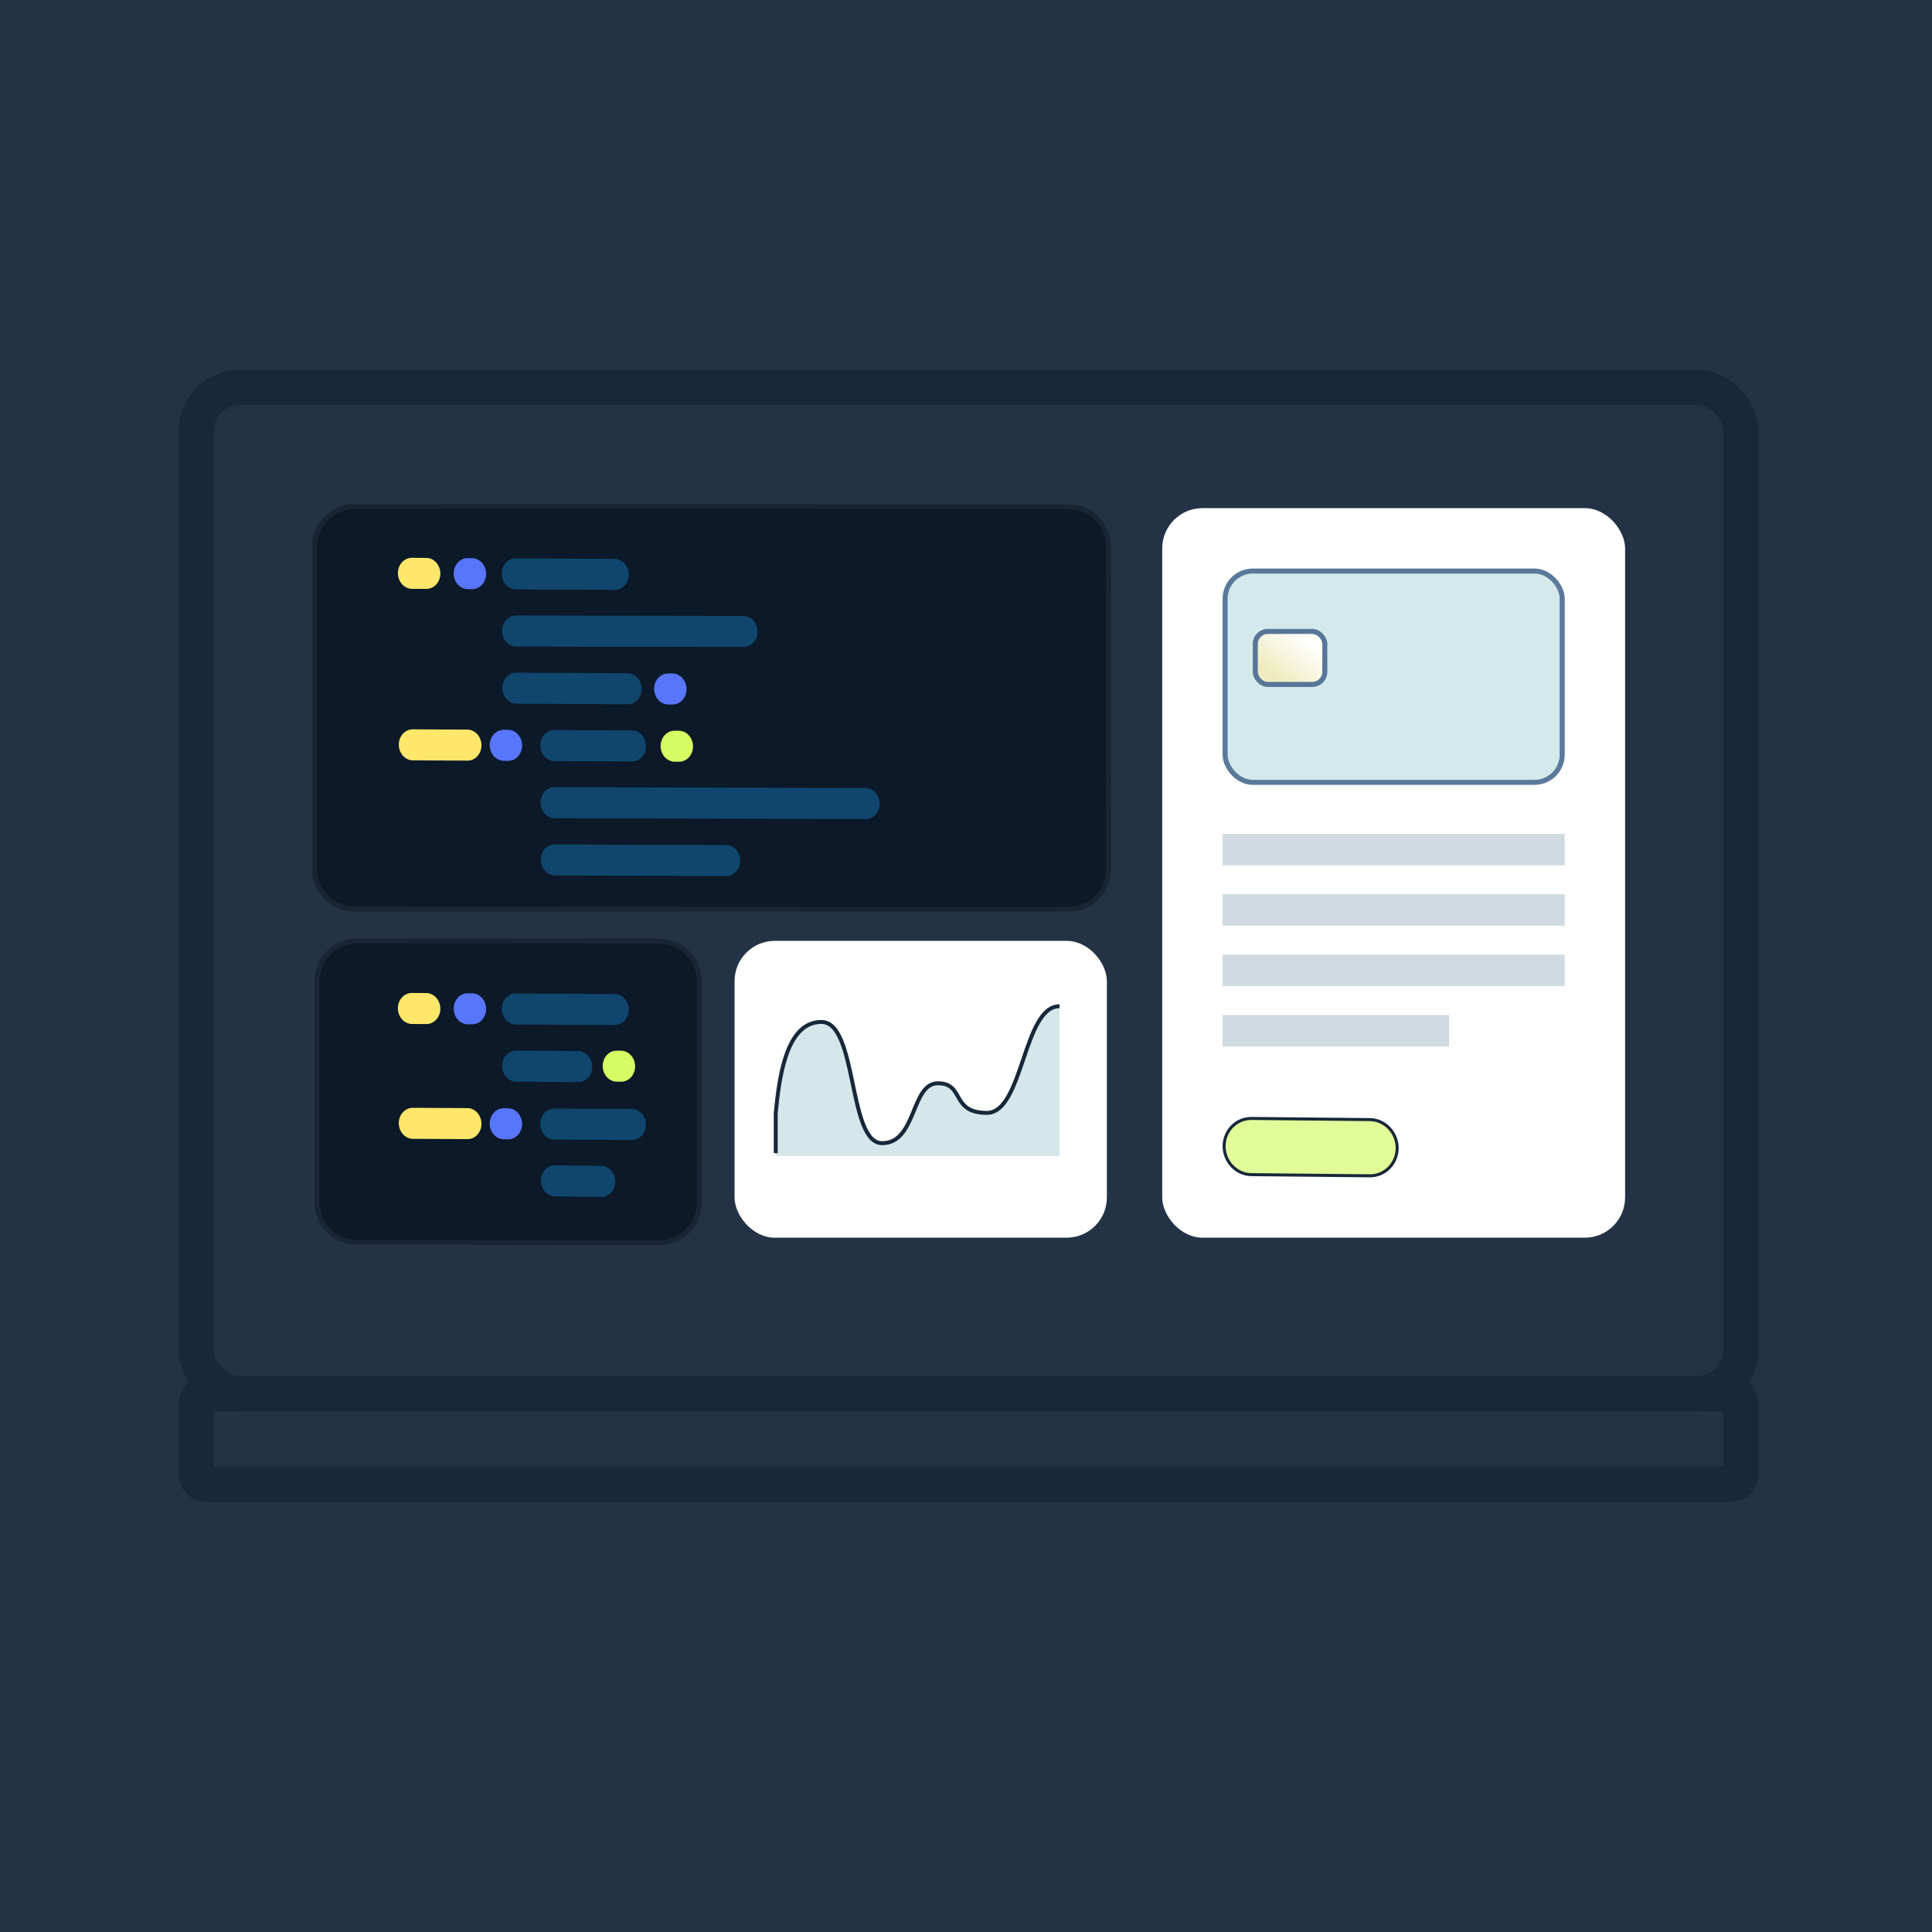 <svg width="384" height="384" viewBox="0 0 384 384" fill="none" xmlns="http://www.w3.org/2000/svg">
<rect width="384" height="384" fill="#233345"/>
<rect x="39" y="77" width="307" height="200" rx="8.617" stroke="#17283A" stroke-width="7"/>
<path d="M39 293C39 294.105 39.895 295 41 295H344C345.105 295 346 294.105 346 293V279C346 277.895 345.105 277 344 277H41C39.895 277 39 277.895 39 279V293Z" stroke="#17283A" stroke-width="7"/>
<rect x="231" y="101" width="92" height="145" rx="8" fill="white"/>
<line x1="243" y1="168.867" x2="311" y2="168.867" stroke="#CFDAE1" stroke-width="6.267"/>
<line x1="243" y1="192.867" x2="311" y2="192.867" stroke="#CFDAE1" stroke-width="6.267"/>
<line x1="243" y1="180.867" x2="311" y2="180.867" stroke="#CFDAE1" stroke-width="6.267"/>
<line x1="243" y1="204.867" x2="288" y2="204.867" stroke="#CFDAE1" stroke-width="6.267"/>
<rect opacity="0.98" x="243.5" y="113.5" width="67" height="42" rx="5.5" fill="#D3E8EB" stroke="#587698"/>
<rect x="249.5" y="125.5" width="13.817" height="10.537" rx="2.5" fill="url(#paint0_linear_12063_59340)" stroke="#587698" stroke-miterlimit="10"/>
<path d="M70.526 180.687C66.098 180.696 62.501 177.111 62.501 172.683V108.682C62.501 104.274 66.067 100.696 70.475 100.685C117.757 100.561 165.041 100.693 212.323 100.707C216.751 100.708 220.337 104.284 220.331 108.712C220.307 127.219 220.328 158.219 220.34 172.744C220.344 177.155 216.777 180.72 212.365 180.73C165.085 180.841 117.805 180.584 70.526 180.687Z" fill="#0B1928" stroke="#182534" stroke-miterlimit="10"/>
<path d="M84.752 117.052L81.894 117.035C80.356 117.031 79.103 115.643 79.083 113.937C79.077 112.236 80.317 110.866 81.856 110.87L84.714 110.887C86.252 110.89 87.504 112.278 87.525 113.984C87.531 115.685 86.29 117.055 84.752 117.052Z" fill="#FFE76B"/>
<path d="M93.848 117.101L92.985 117.098C91.447 117.095 90.194 115.706 90.174 114.001C90.167 112.299 91.408 110.929 92.946 110.933L93.81 110.936C95.348 110.94 96.601 112.328 96.621 114.033C96.627 115.735 95.386 117.105 93.848 117.101Z" fill="#5876FA"/>
<path d="M122.185 117.242L102.54 117.14C101.002 117.136 99.75 115.748 99.73 114.043C99.723 112.341 100.964 110.971 102.502 110.975L122.147 111.077C123.685 111.081 124.938 112.469 124.958 114.174C124.964 115.876 123.723 117.246 122.185 117.242Z" fill="#10466D"/>
<path d="M147.802 128.584L102.605 128.504C101.067 128.5 99.814 127.112 99.794 125.407C99.787 123.705 101.028 122.335 102.566 122.339L147.764 122.419C149.302 122.423 150.555 123.811 150.575 125.517C150.581 127.218 149.341 128.588 147.802 128.584Z" fill="#10466D"/>
<path d="M124.767 139.976L102.655 139.862C101.117 139.858 99.865 138.47 99.845 136.765C99.838 135.063 101.079 133.693 102.617 133.697L124.728 133.811C126.266 133.814 127.519 135.202 127.539 136.908C127.545 138.609 126.305 139.979 124.767 139.976Z" fill="#10466D"/>
<path d="M133.688 140.027L132.824 140.024C131.286 140.021 130.034 138.633 130.014 136.927C130.007 135.226 131.248 133.856 132.786 133.859L133.65 133.862C135.188 133.866 136.44 135.254 136.461 136.959C136.467 138.661 135.226 140.031 133.688 140.027Z" fill="#5876FA"/>
<path d="M92.926 151.181L82.07 151.125C80.531 151.121 79.279 149.733 79.259 148.028C79.252 146.326 80.493 144.956 82.031 144.96L92.888 145.016C94.426 145.02 95.679 146.408 95.699 148.113C95.705 149.815 94.465 151.185 92.926 151.181Z" fill="#FFE76B"/>
<path d="M101.006 151.223L100.143 151.221C98.605 151.217 97.352 149.829 97.332 148.123C97.326 146.422 98.566 145.052 100.105 145.056L100.968 145.058C102.506 145.062 103.759 146.45 103.779 148.155C103.785 149.857 102.545 151.227 101.006 151.223Z" fill="#5876FA"/>
<path d="M125.618 151.349L110.193 151.27C108.655 151.266 107.403 149.878 107.383 148.173C107.376 146.471 108.617 145.101 110.155 145.105L125.58 145.184C127.118 145.188 128.37 146.576 128.39 148.281C128.397 149.983 127.156 151.353 125.618 151.349Z" fill="#10466D"/>
<path d="M134.972 151.401L134.109 151.399C132.57 151.395 131.318 150.007 131.298 148.301C131.291 146.6 132.532 145.23 134.07 145.234L134.934 145.236C136.472 145.24 137.725 146.628 137.745 148.333C137.751 150.035 136.51 151.405 134.972 151.401Z" fill="#D4FC63"/>
<path d="M172.075 162.793L110.248 162.626C108.71 162.622 107.458 161.234 107.438 159.529C107.431 157.827 108.672 156.457 110.21 156.461L172.037 156.628C173.575 156.632 174.828 158.02 174.848 159.726C174.854 161.427 173.613 162.797 172.075 162.793Z" fill="#10466D"/>
<path d="M144.346 174.121L110.318 174.001C108.78 173.997 107.528 172.609 107.508 170.904C107.501 169.202 108.742 167.832 110.28 167.836L144.308 167.956C145.846 167.959 147.099 169.348 147.119 171.053C147.125 172.755 145.884 174.125 144.346 174.121Z" fill="#10466D"/>
<path d="M71.038 246.935C66.605 246.944 63 243.357 63 238.924V195.017C63 190.614 66.557 187.038 70.96 187.025C90.968 186.962 110.976 187.035 130.984 187.053C135.409 187.057 138.994 190.635 138.991 195.059C138.982 208.218 138.99 228.07 138.995 239.015C138.998 243.42 135.44 246.981 131.035 246.991C111.036 247.036 91.037 246.895 71.038 246.935Z" fill="#0B1928" stroke="#182534" stroke-miterlimit="10"/>
<path d="M84.752 203.54L81.894 203.523C80.356 203.52 79.103 202.131 79.083 200.426C79.077 198.724 80.317 197.354 81.856 197.358L84.714 197.375C86.252 197.379 87.504 198.767 87.525 200.472C87.531 202.174 86.29 203.544 84.752 203.54Z" fill="#FFE76B"/>
<path d="M93.848 203.59L92.985 203.587C91.447 203.583 90.194 202.195 90.174 200.49C90.167 198.788 91.408 197.418 92.946 197.422L93.81 197.424C95.348 197.428 96.601 198.816 96.621 200.522C96.627 202.223 95.386 203.593 93.848 203.59Z" fill="#5876FA"/>
<path d="M122.185 203.731L102.54 203.628C101.002 203.625 99.75 202.237 99.73 200.531C99.723 198.83 100.964 197.46 102.502 197.463L122.147 197.566C123.685 197.57 124.938 198.958 124.958 200.663C124.964 202.365 123.723 203.735 122.185 203.731Z" fill="#10466D"/>
<path d="M114.94 215.073L102.605 214.993C101.067 214.989 99.814 213.601 99.794 211.895C99.787 210.194 101.028 208.824 102.566 208.827L114.902 208.908C116.44 208.912 117.693 210.3 117.713 212.005C117.719 213.707 116.478 215.077 114.94 215.073Z" fill="#10466D"/>
<path d="M92.926 226.407L82.07 226.351C80.531 226.347 79.279 224.959 79.259 223.253C79.252 221.552 80.493 220.182 82.031 220.186L92.888 220.242C94.426 220.246 95.679 221.634 95.699 223.339C95.705 225.041 94.465 226.411 92.926 226.407Z" fill="#FFE76B"/>
<path d="M101.006 226.449L100.143 226.446C98.605 226.443 97.352 225.054 97.332 223.349C97.326 221.647 98.566 220.277 100.105 220.281L100.968 220.284C102.506 220.288 103.759 221.676 103.779 223.381C103.785 225.083 102.545 226.453 101.006 226.449Z" fill="#5876FA"/>
<path d="M125.618 226.575L110.193 226.496C108.655 226.492 107.403 225.104 107.383 223.398C107.376 221.697 108.617 220.327 110.155 220.331L125.58 220.41C127.118 220.414 128.37 221.802 128.39 223.507C128.397 225.209 127.156 226.579 125.618 226.575Z" fill="#10466D"/>
<path d="M123.465 214.995L122.602 214.992C121.064 214.989 119.811 213.601 119.791 211.895C119.785 210.194 121.025 208.824 122.564 208.827L123.427 208.83C124.965 208.834 126.218 210.222 126.238 211.927C126.244 213.629 125.003 214.999 123.465 214.995Z" fill="#D4FC63"/>
<path d="M119.523 237.902L110.318 237.783C108.78 237.779 107.528 236.391 107.508 234.685C107.501 232.984 108.742 231.614 110.28 231.617L119.485 231.737C121.023 231.741 122.276 233.129 122.296 234.834C122.302 236.536 121.061 237.906 119.523 237.902Z" fill="#10466D"/>
<path d="M248.787 233.471V233.471L248.785 233.471C245.793 233.464 243.34 230.956 243.3 227.855C243.288 224.767 245.713 222.294 248.704 222.3C248.704 222.3 248.704 222.3 248.705 222.3L272.213 222.529L272.215 222.529C275.207 222.536 277.66 225.044 277.7 228.145C277.712 231.233 275.288 233.706 272.296 233.7C272.296 233.7 272.296 233.7 272.295 233.7L248.787 233.471Z" fill="#E1FB98" stroke="#17283A" stroke-width="0.6"/>
<rect x="146" y="187" width="74" height="59" rx="8" fill="white"/>
<path opacity="0.2" d="M154.19 221.127L154.184 221.195V229.767H210.584V200C203.343 200 203.388 221.195 196.148 221.195C188.907 221.195 191.784 215.309 186.412 215.309C181.041 215.309 182.193 227.215 175.334 227.215C168.474 227.215 170.488 203.118 163.248 203.118C156.033 203.118 154.827 214.904 154.19 221.127Z" fill="#308998"/>
<path d="M210.584 200C203.343 200 203.388 221.195 196.148 221.195C188.907 221.195 191.784 215.309 186.412 215.309C181.041 215.309 182.193 227.215 175.334 227.215C168.474 227.215 170.488 203.118 163.248 203.118C156.007 203.118 154.819 214.989 154.184 221.195V229.2" stroke="#17283A" stroke-width="0.783"/>
<defs>
<linearGradient id="paint0_linear_12063_59340" x1="260.176" y1="127.835" x2="254.489" y2="135.14" gradientUnits="userSpaceOnUse">
<stop stop-color="#FFFFFC"/>
<stop offset="1" stop-color="#EEECBF"/>
</linearGradient>
</defs>
</svg>
